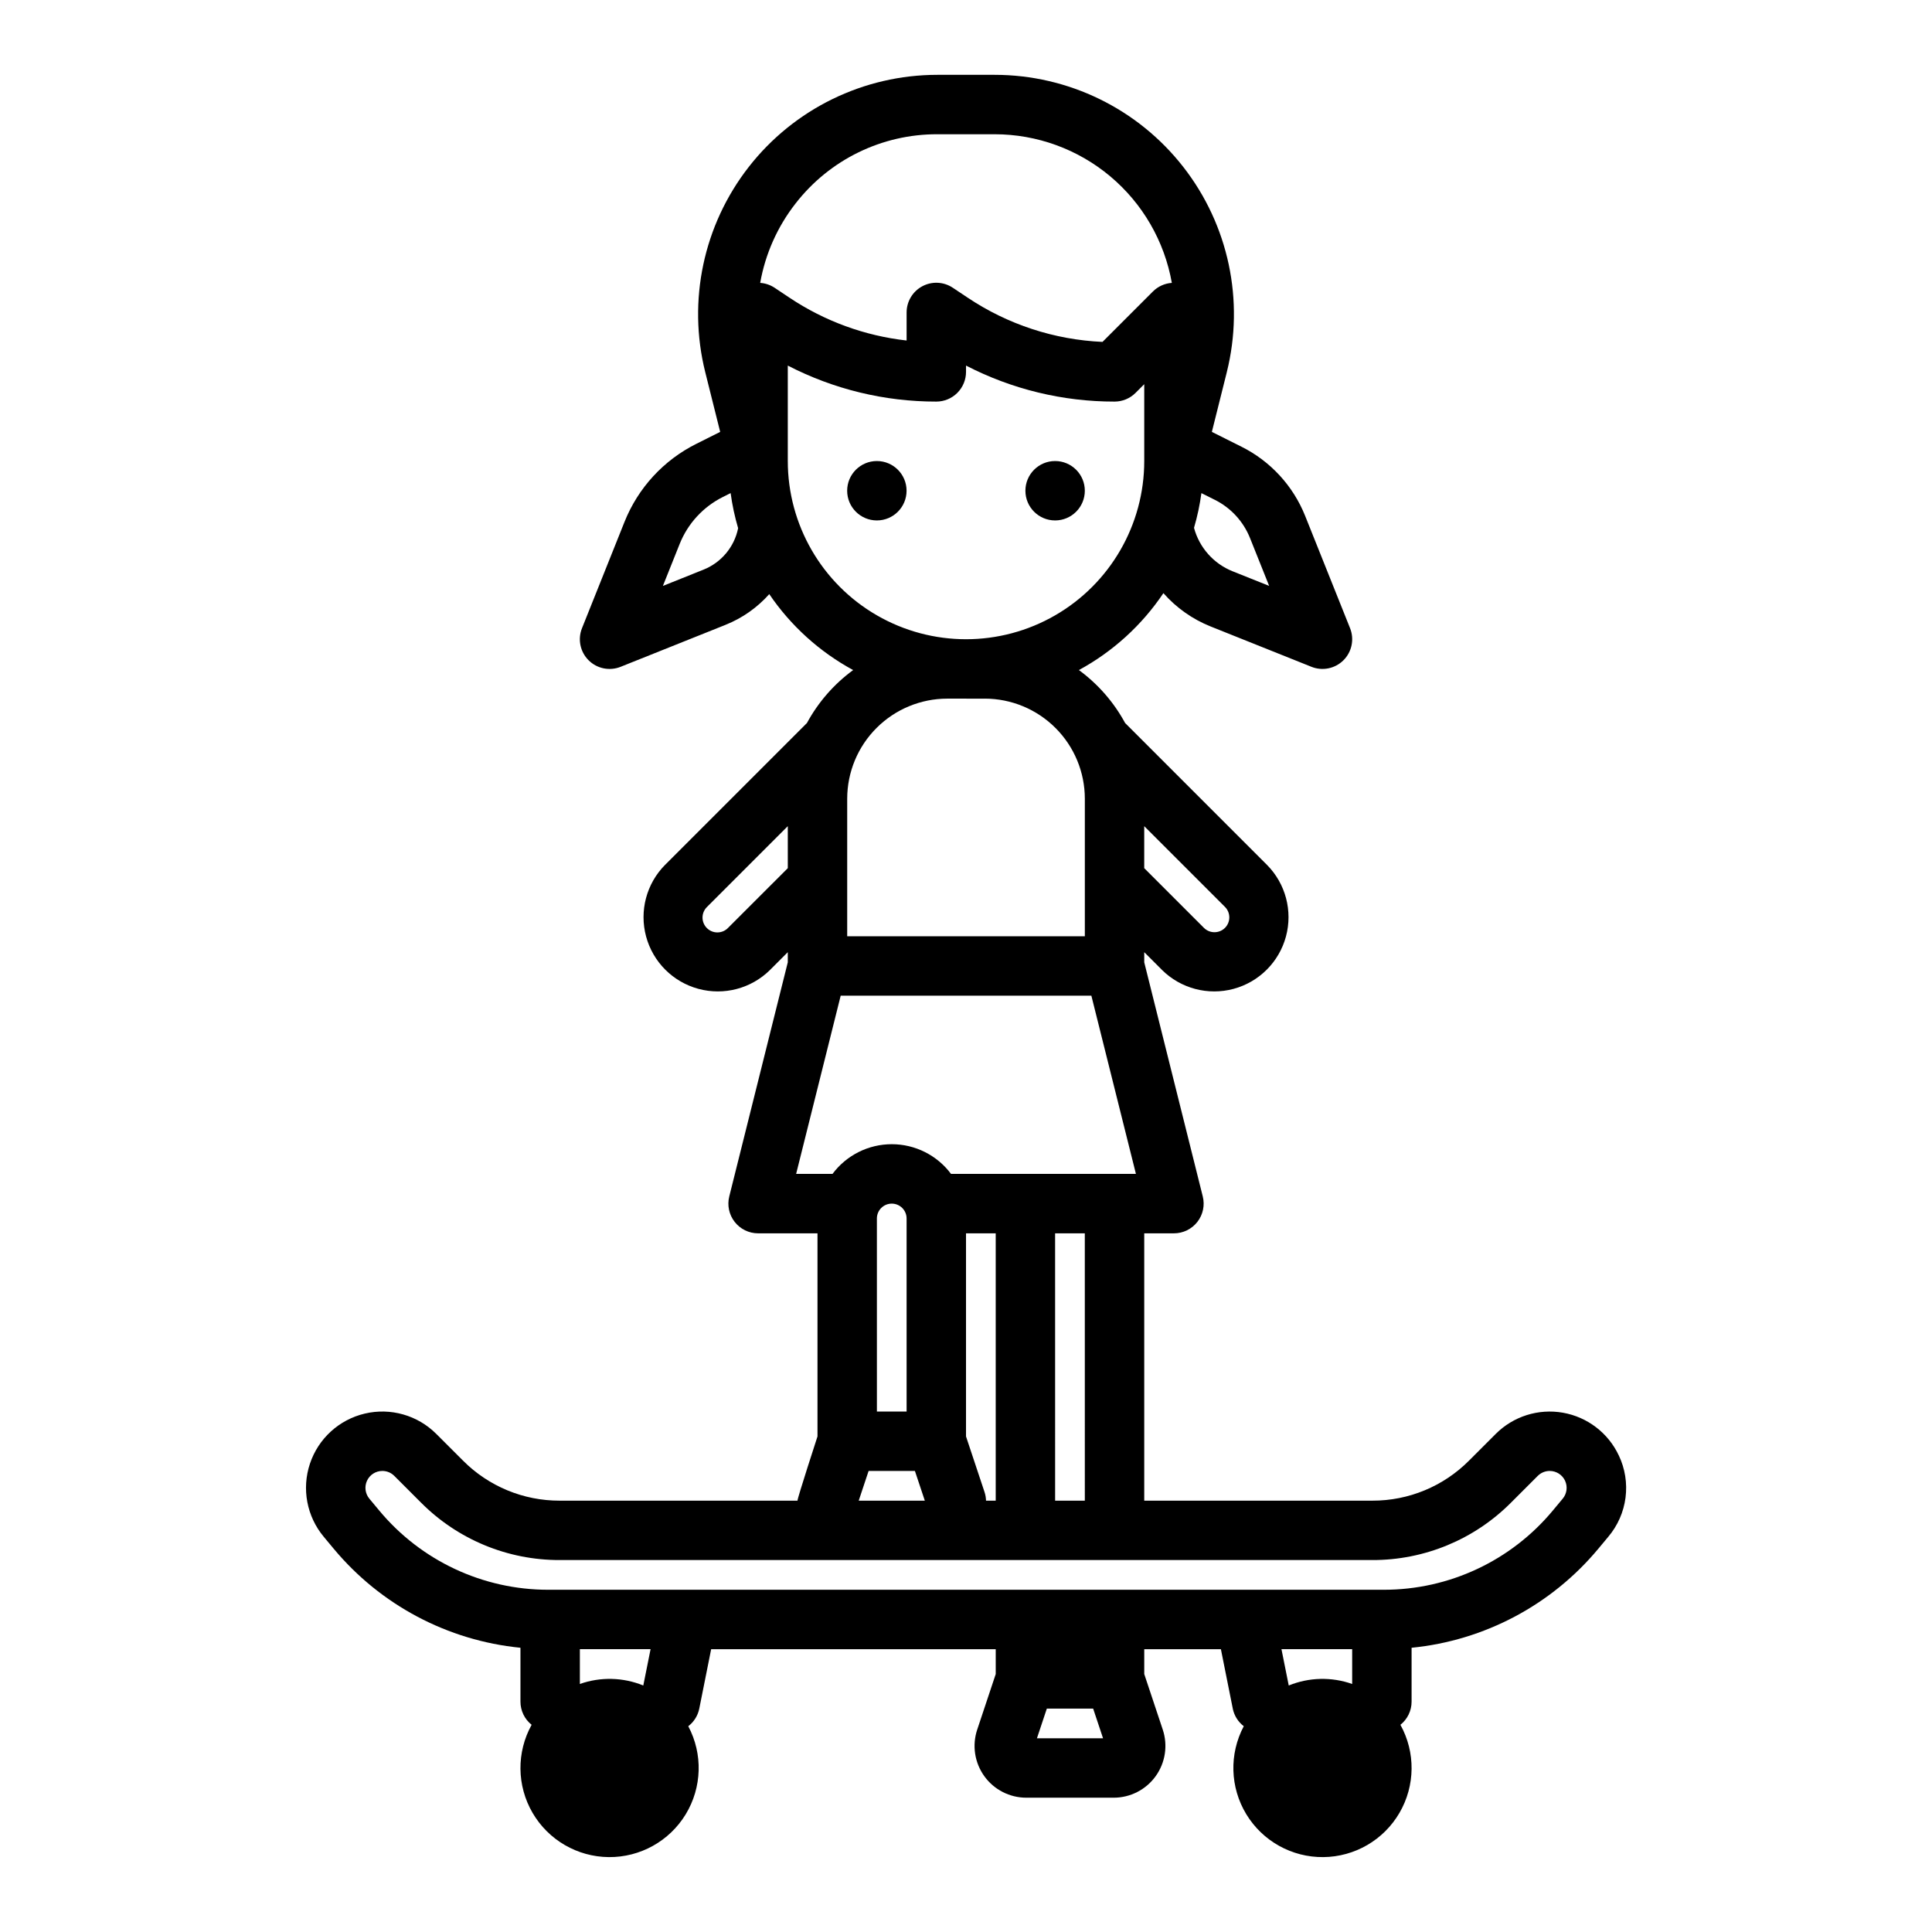 <?xml version="1.0" encoding="UTF-8"?>
<!-- Uploaded to: SVG Repo, www.svgrepo.com, Generator: SVG Repo Mixer Tools -->
<svg fill="#000000" width="800px" height="800px" version="1.1" viewBox="144 144 512 512" xmlns="http://www.w3.org/2000/svg">
 <g>
  <path d="m384.25 274.05c0 4.348-3.523 7.871-7.871 7.871-4.348 0-7.871-3.523-7.871-7.871s3.523-7.871 7.871-7.871c4.348 0 7.871 3.523 7.871 7.871"/>
  <path d="m431.49 274.05c0 4.348-3.527 7.871-7.875 7.871-4.348 0-7.871-3.523-7.871-7.871s3.523-7.871 7.871-7.871c4.348 0 7.875 3.523 7.875 7.871"/>
  <path d="m573 529.72c-2.793-5.969-8.324-10.199-14.816-11.34-6.496-1.137-13.137 0.957-17.797 5.621l-7.074 7.07c-6.785 6.824-16.016 10.648-25.637 10.621h-60.441v-70.848h7.871c2.426 0 4.715-1.117 6.207-3.027 1.492-1.91 2.019-4.402 1.43-6.754l-15.508-62.039v-2.688l4.695 4.695v0.004c4.981 4.934 12.207 6.848 18.977 5.023 6.769-1.824 12.059-7.109 13.883-13.879 1.824-6.769-0.09-13.996-5.027-18.977l-37.598-37.598c-2.996-5.523-7.18-10.316-12.246-14.031 9-4.887 16.684-11.879 22.395-20.383 3.422 3.887 7.707 6.91 12.516 8.832l26.715 10.688c2.922 1.172 6.266 0.484 8.492-1.742 2.227-2.227 2.91-5.566 1.742-8.492l-11.898-29.746c-3.191-7.981-9.203-14.516-16.895-18.355l-7.832-3.918 3.961-15.828-0.004 0.004c4.734-18.949 0.477-39.02-11.543-54.41-12.02-15.395-30.457-24.391-49.988-24.391h-15.152c-19.531 0-37.969 8.996-49.988 24.391-12.02 15.395-16.277 35.465-11.543 54.41l3.957 15.824-6.312 3.16c-8.672 4.324-15.449 11.691-19.043 20.691l-11.266 28.172c-1.172 2.922-0.488 6.266 1.742 8.492 2.227 2.227 5.566 2.91 8.488 1.742l27.82-11.129v-0.004c4.438-1.773 8.402-4.559 11.578-8.133 5.695 8.387 13.316 15.289 22.23 20.125-5.07 3.715-9.25 8.508-12.246 14.031l-37.598 37.598h-0.004c-4.934 4.981-6.848 12.207-5.023 18.977 1.824 6.769 7.109 12.055 13.879 13.879s14-0.09 18.977-5.023l4.695-4.699v2.688l-15.508 62.039c-0.59 2.352-0.059 4.844 1.434 6.754 1.488 1.91 3.777 3.027 6.203 3.027h15.742v53.824s-5.289 16.254-5.305 17.023h-63.004c-9.625 0.027-18.855-3.797-25.641-10.621l-7.074-7.07c-4.953-4.957-12.121-6.996-18.941-5.387-6.824 1.605-12.324 6.633-14.543 13.281-2.219 6.644-0.84 13.969 3.648 19.352l2.621 3.148c12.41 14.93 30.199 24.371 49.52 26.281v14.27c0 2.394 1.09 4.656 2.961 6.144-4.035 7.285-3.941 16.152 0.254 23.344 4.195 7.191 11.863 11.645 20.191 11.719 8.324 0.074 16.074-4.238 20.395-11.355 4.32-7.113 4.578-15.98 0.672-23.332 1.512-1.156 2.551-2.824 2.922-4.691l3.144-15.723h75.414v6.594l-4.902 14.711h-0.004c-1.395 4.184-0.691 8.781 1.887 12.359 2.578 3.578 6.719 5.695 11.129 5.695h23.141c4.41 0 8.551-2.117 11.129-5.695s3.277-8.176 1.883-12.359l-4.902-14.711v-6.594h20.312l3.144 15.723h-0.004c0.371 1.867 1.41 3.535 2.922 4.691-3.906 7.352-3.648 16.219 0.672 23.332 4.324 7.117 12.07 11.43 20.398 11.355 8.324-0.074 15.996-4.527 20.188-11.719 4.195-7.191 4.293-16.059 0.254-23.344 1.875-1.488 2.965-3.75 2.961-6.144v-14.27c19.32-1.91 37.109-11.355 49.52-26.285l2.621-3.148c2.481-2.941 4.062-6.535 4.555-10.352 0.492-3.816-0.125-7.695-1.777-11.172zm-141.51 11.973h-7.871l-0.004-70.848h7.871zm-47.23-23.617h-7.871l-0.004-51.168c0-2.172 1.762-3.934 3.938-3.934 2.172 0 3.934 1.762 3.934 3.934zm21.047 23.617c-0.02-0.789-0.156-1.57-0.406-2.316l-4.898-14.707v-53.824h7.871v70.848zm63.328-151.8c-1.539 1.539-4.031 1.539-5.574 0.008l-15.828-15.828v-11.133l21.395 21.395c1.531 1.535 1.535 4.019 0.008 5.559zm6.625-103.32 5.078 12.695-9.66-3.863h-0.004c-5.043-2.012-8.84-6.281-10.25-11.523 0.887-3.012 1.539-6.086 1.961-9.199l3.555 1.777c4.242 2.117 7.559 5.719 9.32 10.117zm-120.41-88.668c9.008-11.602 22.887-18.375 37.578-18.328h15.152c11.211 0.004 22.059 3.953 30.645 11.156 8.59 7.203 14.367 17.195 16.324 28.234-1.887 0.129-3.668 0.938-5.008 2.273l-13.367 13.367c-12.746-0.566-25.098-4.617-35.707-11.707l-3.965-2.644h-0.004c-2.414-1.613-5.523-1.762-8.082-0.391s-4.156 4.039-4.156 6.941v7.434c-11.102-1.246-21.738-5.133-31.027-11.34l-3.965-2.644c-1.137-0.75-2.449-1.195-3.809-1.289 1.355-7.684 4.582-14.918 9.391-21.062zm-24.414 97.059-10.762 4.309 4.445-11.121c2.164-5.418 6.242-9.848 11.461-12.453l2.039-1.02h0.004c0.426 3.144 1.09 6.254 1.988 9.297-1.008 4.977-4.461 9.109-9.176 10.988zm22.336-28.793v-25.289c12.168 6.285 25.668 9.559 39.359 9.543 2.09 0 4.09-0.828 5.566-2.305 1.477-1.477 2.309-3.481 2.309-5.566v-1.672c12.164 6.285 25.664 9.559 39.359 9.543 2.086 0 4.09-0.828 5.566-2.305l2.305-2.305v20.355c0 16.871-9.004 32.465-23.617 40.902s-32.617 8.438-47.23 0c-14.613-8.438-23.617-24.031-23.617-40.902zm52.207 62.977 0.004-0.004c7.027 0.008 13.766 2.805 18.734 7.777 4.973 4.969 7.769 11.707 7.777 18.738v36.461h-62.977v-36.461c0.008-7.031 2.801-13.77 7.773-18.738 4.969-4.973 11.707-7.769 18.738-7.777zm-68.039 60.754h0.004c-0.734 0.758-1.742 1.191-2.797 1.199-1.055 0.012-2.07-0.406-2.816-1.152-0.75-0.746-1.164-1.762-1.156-2.816 0.012-1.055 0.445-2.062 1.203-2.797l21.395-21.395v11.133zm29.852 17.965h66.43l11.809 47.23h-49c-3.699-4.953-9.52-7.871-15.703-7.871-6.188 0-12.008 2.918-15.707 7.871h-9.637zm7.398 125.95h12.27l2.625 7.871h-17.516zm-59.711 56.859h0.004c-5.367-2.191-11.352-2.336-16.812-0.406v-9.223h18.738zm104.32 13.988 2.625-7.871h12.27l2.625 7.871zm66.73-13.988-1.926-9.629h18.738v9.223c-5.465-1.93-11.449-1.785-16.812 0.406zm72.605-49.512-2.621 3.148c-11.074 13.32-27.508 21.016-44.828 20.992h-221.36c-17.32 0.02-33.75-7.676-44.824-20.996l-2.621-3.148c-1.109-1.336-1.348-3.191-0.613-4.766 0.738-1.574 2.316-2.578 4.055-2.578 1.191-0.004 2.332 0.469 3.168 1.309l7.07 7.074h0.004c9.73 9.785 22.973 15.27 36.773 15.23h215.34c13.797 0.039 27.039-5.445 36.77-15.23l7.07-7.074h0.004c0.84-0.84 1.98-1.312 3.168-1.309 1.738 0 3.32 1.004 4.059 2.578 0.738 1.574 0.5 3.434-0.613 4.769z"/>
 </g>
</svg>
